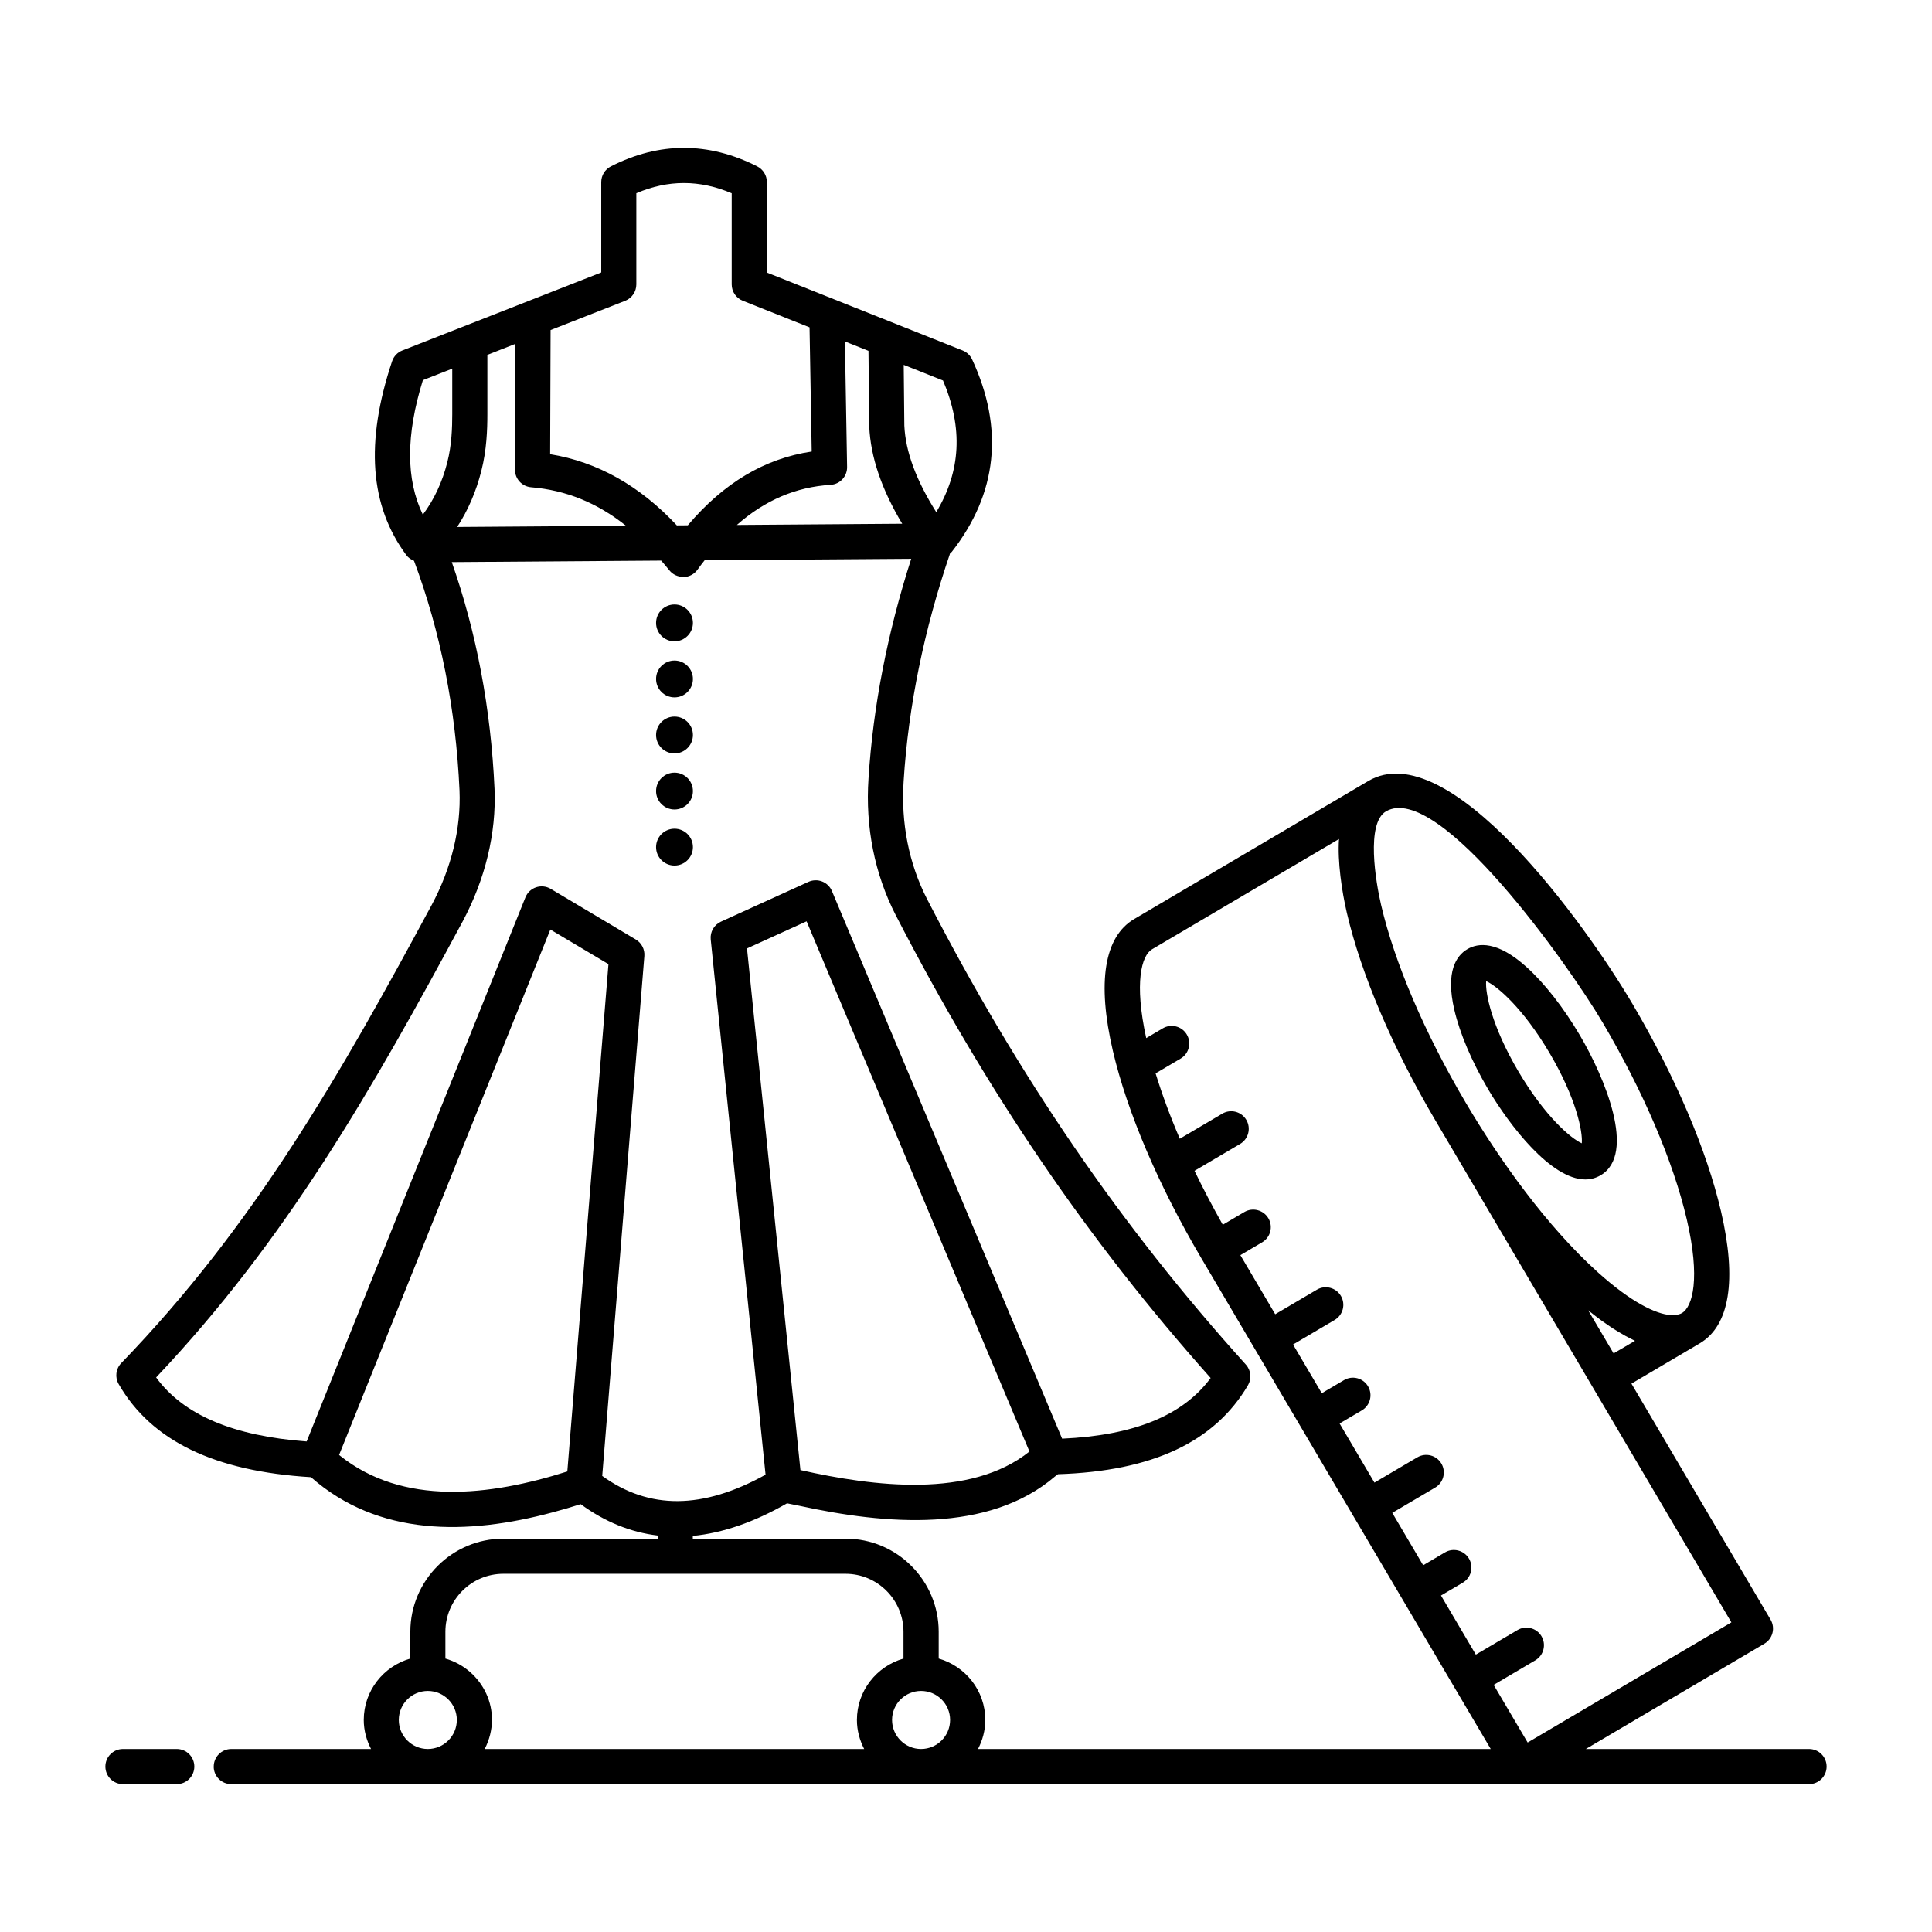 <svg id="Layer_1" height="512" viewBox="0 0 110 110" width="512" xmlns="http://www.w3.org/2000/svg"><g><path d="m7 101.58h3.064c.553 0 1-.447 1-1s-.447-1-1-1h-3.064c-.553 0-1 .447-1 1s.447 1 1 1z"></path><g><path d="m84.727 62.016c1.221 2.069 3.584 5.136 5.534 5.136.302 0 .595-.074.872-.237 2.061-1.216.225-5.586-1.185-7.977-.929-1.574-2.004-2.95-3.028-3.874-1.669-1.507-2.76-1.387-3.378-1.021-.619.365-1.25 1.26-.739 3.45.312 1.344.996 2.95 1.924 4.523zm-.111-6.154c.604.264 2.089 1.512 3.61 4.092s1.896 4.482 1.834 5.141c-.605-.266-2.089-1.515-3.61-4.094-1.521-2.579-1.895-4.481-1.834-5.139z"></path><path d="m12.167 100.58c0 .553.447 1 1 1h89.833c.553 0 1-.447 1-1s-.447-1-1-1h-12.71l10.166-5.995c.476-.28.634-.894.354-1.369l-7.923-13.437 3.889-2.294c1.703-1.004 2.123-3.601 1.213-7.508-.812-3.485-2.602-7.68-5.038-11.812-2.695-4.572-10.485-15.394-15.054-12.693-.002.001-.004.002-.006.003l-13.32 7.855c-1.701 1.003-2.119 3.599-1.208 7.505.813 3.483 2.603 7.677 5.038 11.807.819 1.389 17.294 29.328 16.475 27.938h-29.192c.256-.499.414-1.055.414-1.653 0-1.665-1.127-3.058-2.653-3.496v-1.526c0-2.923-2.378-5.301-5.3-5.301h-8.7v-.155c1.702-.166 3.493-.782 5.367-1.858.243.057.464.09.702.142 4.9 1.07 10.763 1.575 14.553-1.671.054-.046.117-.08.17-.127 5.374-.174 8.915-1.832 10.816-5.063.222-.376.174-.853-.119-1.177-7.145-7.924-12.913-16.348-18.152-26.507-1.034-2.013-1.494-4.339-1.332-6.729.27-4.253 1.163-8.613 2.646-12.961.029-.029.069-.044.094-.077 2.596-3.327 2.986-7.013 1.159-10.955-.107-.232-.3-.415-.538-.51l-11.149-4.438v-5.152c0-.377-.212-.722-.549-.893-2.775-1.404-5.579-1.404-8.335.002-.335.171-.546.515-.546.891v5.147c-3.555 1.394-7.817 3.066-11.324 4.441-.276.108-.49.334-.584.615-1.539 4.616-1.272 8.229.815 11.042.111.149.265.248.433.316 1.503 4.018 2.38 8.413 2.591 13.079.089 2.16-.459 4.414-1.581 6.514-5.201 9.651-10.121 18.276-17.679 26.09-.311.321-.37.809-.147 1.194 1.862 3.23 5.445 4.966 10.948 5.3 3.845 3.379 8.875 3.316 13.767 2.001.521-.14 1.048-.29 1.591-.465 1.373 1.008 2.838 1.599 4.384 1.787v.177h-8.782c-2.923 0-5.301 2.378-5.301 5.301v1.526c-1.526.438-2.652 1.831-2.652 3.496 0 .598.158 1.155.414 1.653h-7.956c-.553-0-1 .447-1 1zm79.704-23.523-1.448-2.456c.001.001.002.002.003.003.01.008.02.015.031.024.242.197.479.38.714.552.076.055.149.103.224.156.474.334.55.37.759.497.36.217.46.268.698.387.078.039.159.085.236.121zm-.644-18.876c2.337 3.963 4.046 7.958 4.812 11.251.781 3.353.337 4.967-.28 5.331h-.001c-.088.052-.202.083-.33.101-.097.013-.199.021-.318.012-.836-.066-2.231-.719-4.148-2.449-2.872-2.591-5.556-6.333-7.516-9.656-2.335-3.96-4.044-7.954-4.812-11.247-.306-1.311-.871-4.651.277-5.328 2.982-1.74 10.435 8.797 12.315 11.986zm-25.642-4.128 10.653-6.282c-.091 1.268.157 2.961.447 4.206.812 3.485 2.602 7.68 5.037 11.809.001.002.002.004.004.007 6.333 10.739 10.57 17.926 16.852 28.578l-11.6 6.841-1.935-3.282 2.371-1.398c.476-.28.634-.894.354-1.369-.281-.477-.896-.634-1.369-.354l-2.371 1.398-1.984-3.365 1.24-.731c.476-.28.634-.894.354-1.369-.281-.477-.896-.634-1.369-.354l-1.24.731-1.759-2.983 2.442-1.439c.476-.28.634-.894.354-1.369-.281-.476-.895-.635-1.369-.354l-2.442 1.439-1.984-3.365 1.266-.746c.476-.28.634-.894.354-1.369-.28-.477-.896-.635-1.369-.354l-1.266.746-1.636-2.774 2.371-1.398c.476-.28.634-.894.354-1.369-.281-.477-.895-.634-1.369-.354l-2.371 1.398-1.984-3.365 1.24-.731c.476-.28.634-.894.354-1.369s-.896-.634-1.369-.354l-1.226.723c-.582-1.03-1.121-2.057-1.61-3.071l2.596-1.53c.476-.28.634-.894.354-1.369-.28-.477-.895-.634-1.369-.354l-2.419 1.426c-.555-1.289-1.013-2.536-1.378-3.722l1.424-.84c.476-.28.634-.894.354-1.369-.28-.477-.896-.634-1.369-.354l-.943.556c-.692-3.157-.268-4.702.33-5.055zm-20.012 29.646-3.042-29.699 3.393-1.544 12.689 30.187c-3.359 2.689-8.861 1.996-13.039 1.056zm2.657-57.111-.124-7.147 1.341.535.044 4.315c.08 1.742.702 3.565 1.877 5.528l-9.413.069c1.594-1.407 3.355-2.159 5.338-2.284.534-.033.946-.48.937-1.016zm5.077 2.57c-1.147-1.816-1.749-3.443-1.818-4.923l-.035-3.462 2.237.891c1.151 2.705 1.016 5.17-.385 7.494zm-17.713-12.031c.384-.15.636-.521.636-.932v-5.195c1.814-.772 3.602-.773 5.43.003v5.192c0 .409.25.777.63.929l3.802 1.514.123 7.07c-2.694.401-5.013 1.794-7.055 4.2l-.624.005c-2.1-2.249-4.518-3.616-7.213-4.052l.025-7.068zm-7.845 6.458v-3.379c.103-.041 1.699-.669 1.596-.628l-.025 7.163c-.002.522.397.957.918 1.001 1.987.164 3.769.888 5.401 2.191l-9.611.07c.616-.941 1.079-2.011 1.38-3.201.302-1.184.341-2.342.341-3.218zm-3.673-1.94 1.673-.656v2.597c0 .76-.031 1.755-.279 2.726-.29 1.146-.76 2.145-1.396 2.99-.967-2.01-.968-4.529.003-7.656zm-15.188 56.781c7.423-7.842 12.305-16.406 17.452-25.959 1.292-2.417 1.921-5.025 1.817-7.546-.208-4.58-1.03-8.914-2.434-12.918l11.922-.086c.156.183.314.361.467.556.196.248.486.369.814.382.316-.01.61-.168.792-.428.126-.181.266-.353.4-.528l11.763-.084c-1.349 4.197-2.172 8.401-2.432 12.513-.187 2.749.349 5.438 1.55 7.775 5.194 10.072 10.903 18.468 17.93 26.355-1.581 2.144-4.372 3.269-8.456 3.453l-13.106-31.179c-.104-.249-.306-.445-.558-.544-.252-.098-.531-.09-.778.021l-4.984 2.267c-.391.178-.624.585-.581 1.012l3.122 30.474c-3.573 1.982-6.626 2.004-9.3.07l2.399-29.599c.03-.381-.158-.745-.485-.94l-4.848-2.886c-.527-.313-1.21-.084-1.439.486l-12.455 30.977c-4.176-.311-7.005-1.501-8.572-3.645zm10.438 4.428c-.006-.005-.012-.011-.019-.016l12.027-29.914 3.309 1.969-2.342 28.885c-4.417 1.404-9.371 1.984-12.975-.924zm34.769 15.073c0 .912-.741 1.653-1.653 1.653-.911 0-1.652-.741-1.652-1.653 0-.911.741-1.652 1.652-1.652.912 0 1.653.741 1.653 1.652zm-25.436-8.322h19.482c1.819 0 3.3 1.48 3.3 3.301v1.526c-1.526.438-2.652 1.831-2.652 3.496 0 .598.158 1.155.414 1.653h-21.606c1.104-2.153-.123-4.541-2.238-5.149v-1.526c0-1.82 1.48-3.301 3.301-3.301zm-5.953 8.322c0-.911.741-1.652 1.652-1.652s1.652.741 1.652 1.652c0 .912-.741 1.653-1.652 1.653s-1.652-.741-1.652-1.653z"></path><circle cx="38.403" cy="35.465" r="1.049"></circle><circle cx="38.403" cy="38.657" r="1.049"></circle><circle cx="38.403" cy="41.848" r="1.049"></circle><circle cx="38.403" cy="45.04" r="1.049"></circle><circle cx="38.403" cy="48.232" r="1.049"></circle></g></g></svg>